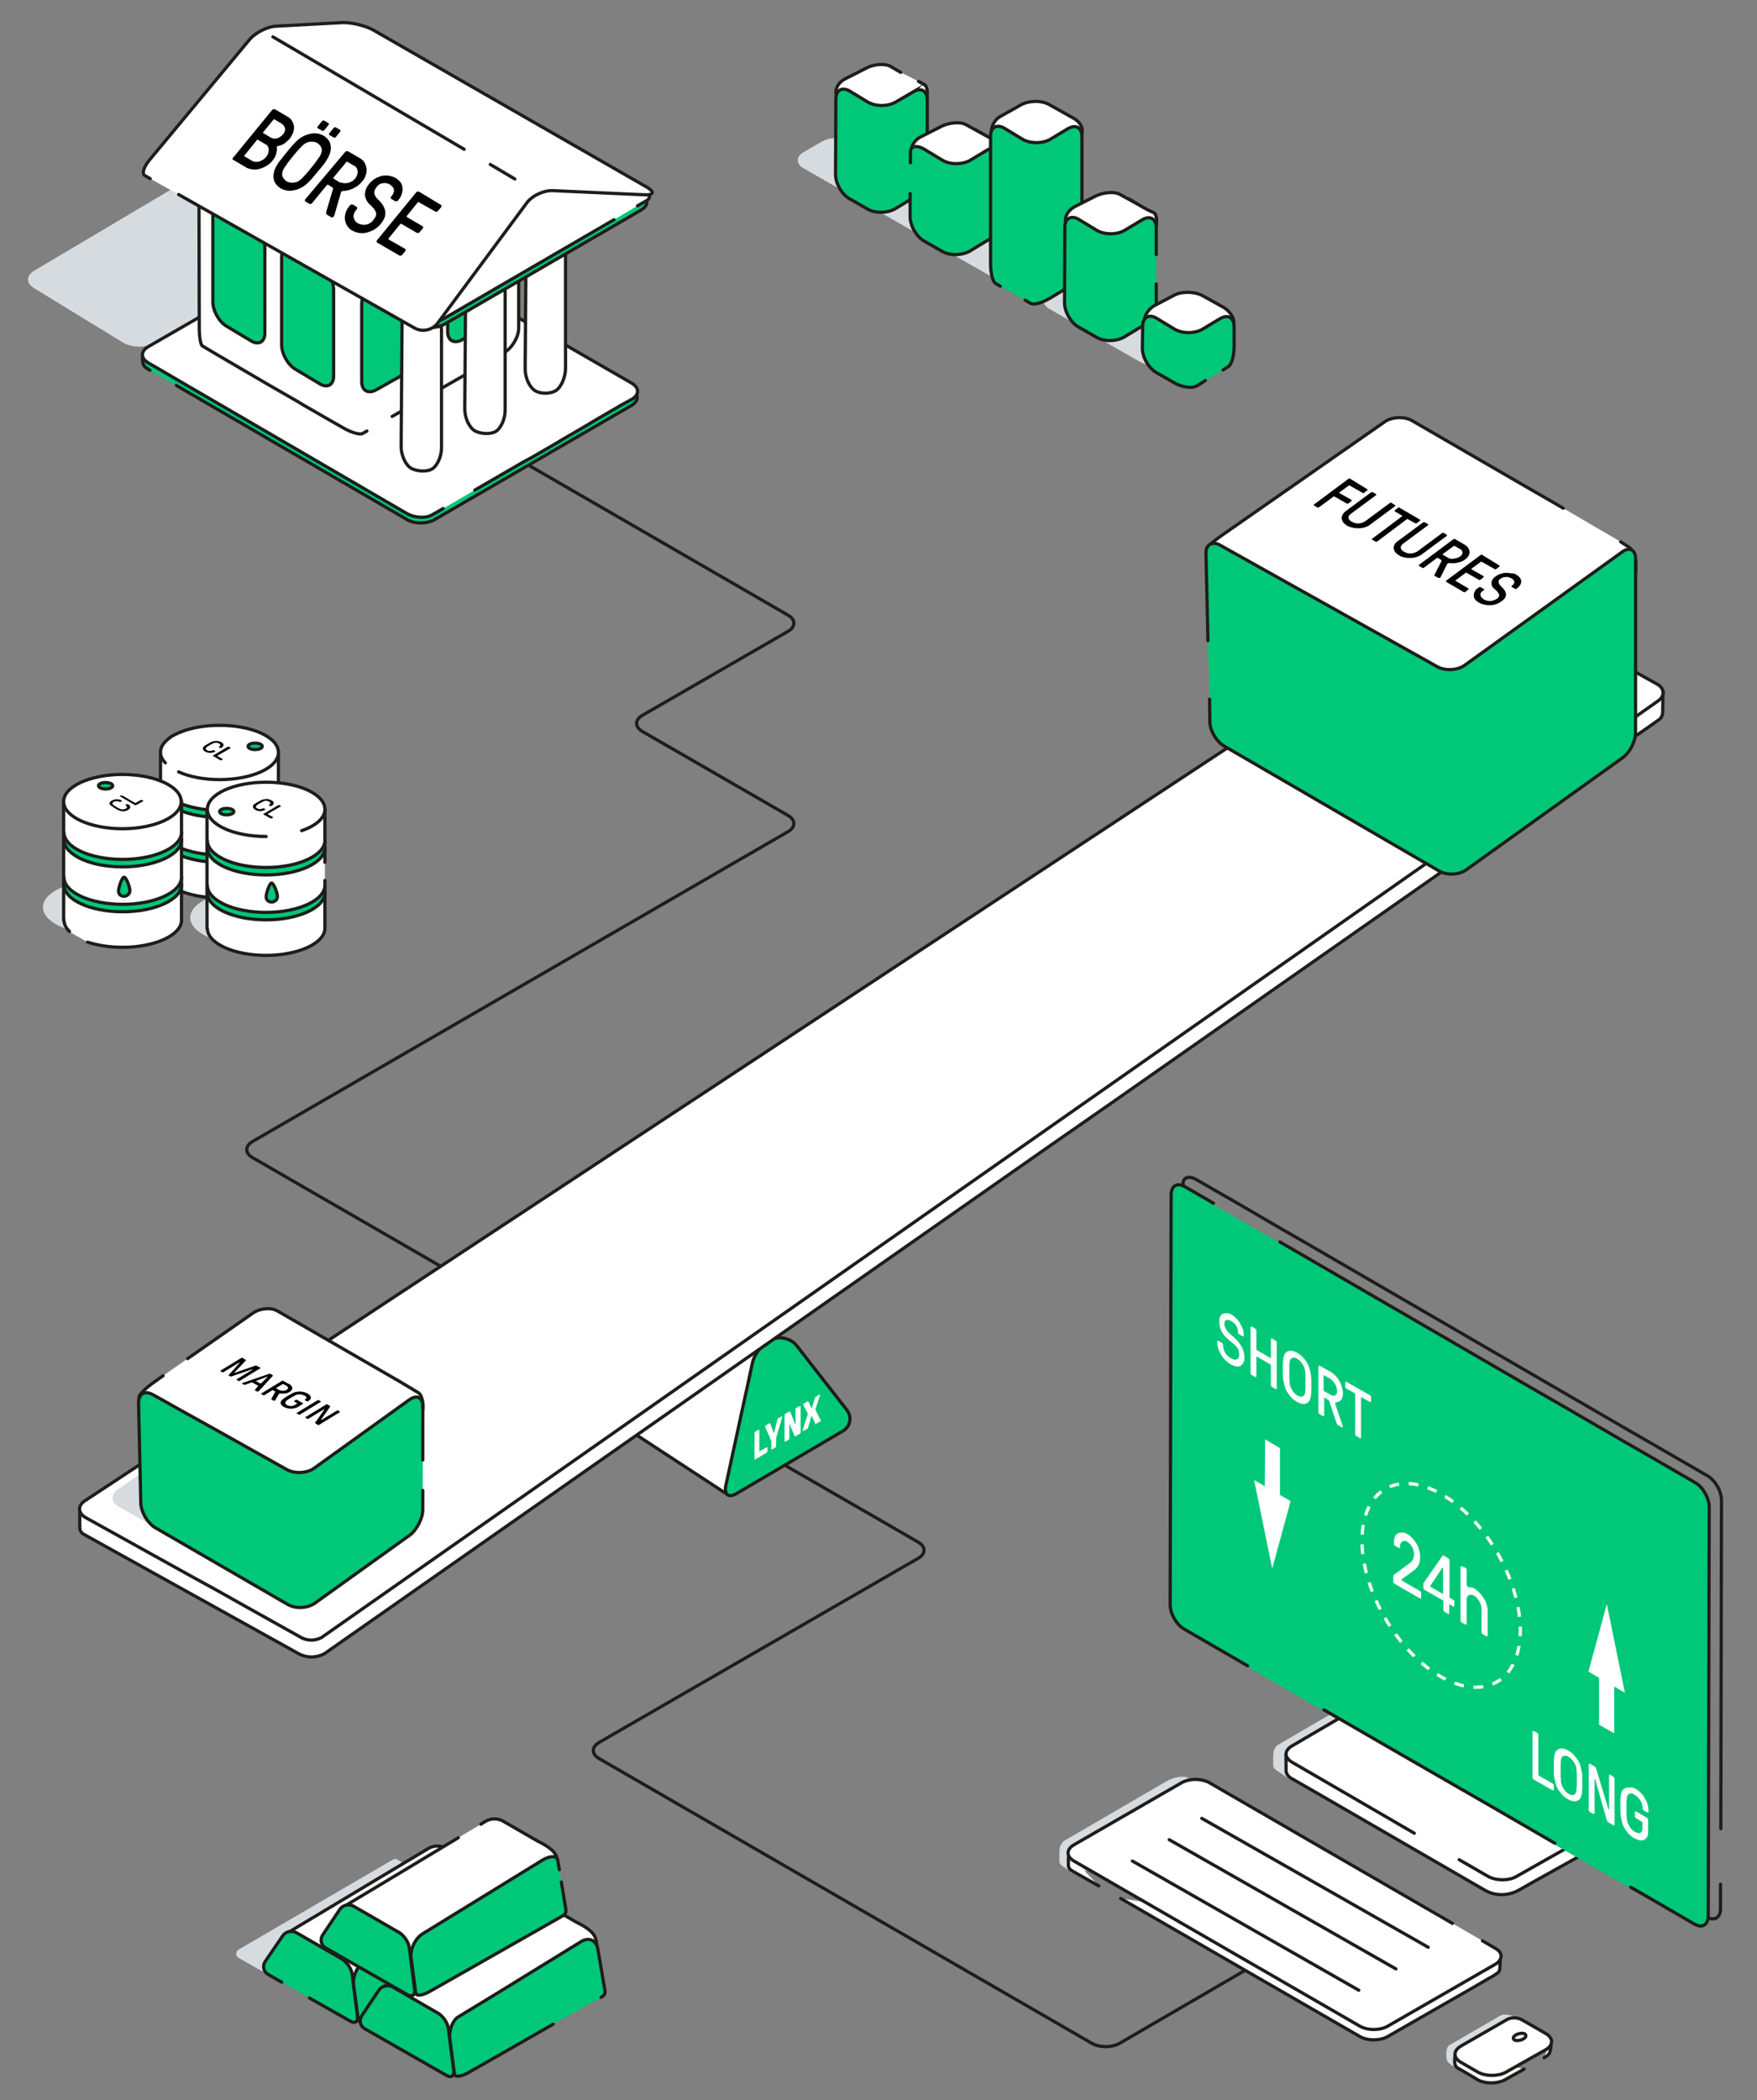 <svg xmlns="http://www.w3.org/2000/svg" xmlns:xlink="http://www.w3.org/1999/xlink" width="544" height="650"><rect width="100%" height="100%" fill="#808080" stroke="none"/><style><![CDATA[.Q{stroke:#1d1d1b}.R{stroke-miterlimit:10}.S{fill:none}.T{stroke-linecap:round}.U{fill:#fff}.V{fill:#00c878}.W{fill:#d6dbe0}]]></style><ellipse cx="77.1" cy="284" rx="18.2" ry="8.4" class="W"/><g class="Q R T U"><path d="M86.2 269.5v-36.7H49.7v36.7m36.5 0c0 4.6-8.2 8.4-18.2 8.4s-18.2-3.7-18.2-8.4"/><path d="M51.2 236.1c-1-1-1.5-2.1-1.5-3.3 0-1.5.9-2.9 2.4-4.1.9-.8 2.1-1.4 3.5-2 1-.4 2.1-.8 3.3-1.1 2.7-.7 5.8-1.1 9.1-1.1 10.1 0 18.2 3.7 18.2 8.4s-8.2 8.4-18.2 8.4c-4.9 0-9.4-.9-12.7-2.4"/></g><g class="V Q"><ellipse cx="79" cy="231" rx="2.2" ry="1"/><path d="M86.2,244.6c0,4.6-8.2,8.4-18.2,8.4s-18.2-3.7-18.2-8.4" class="R T"/></g><path d="M86.2,242.4c0,4.6-8.2,8.4-18.2,8.4s-18.2-3.7-18.2-8.4" class="Q R T U"/><path d="M86.2,258.5c0,4.6-8.2,8.4-18.2,8.4s-18.2-3.7-18.2-8.4" class="Q R T V"/><path d="M86.2,256.2c0,4.6-8.2,8.4-18.2,8.4s-18.2-3.7-18.2-8.4" class="Q R T U"/><ellipse cx="31.5" cy="280.8" rx="18.2" ry="8.4" class="W"/><g class="U"><path d="M56.2 284.8v-36.7H19.7v36.7m36.5 0c0 4.6-8.2 8.4-18.2 8.4-4.1 0-7.8-.6-10.9-1.6l-5.6-3.2c-1.1-1.1-1.7-2.3-1.7-3.6"/><g class="Q"><path d="M56.2 284.8v-36.7H19.7v36.7m1.8 3.5c-1.1-1.1-1.7-2.3-1.7-3.6m36.4.1c0 4.6-8.2 8.4-18.2 8.4-4.1 0-7.8-.6-10.9-1.6" class="R T"/><ellipse cx="37.9" cy="248.1" rx="18.2" ry="8.4"/></g></g><g class="V Q"><ellipse cx="32.7" cy="243.2" rx="2.2" ry="1"/><path d="M56.2 259.9c0 3.4-4.3 6.2-10.5 7.6-2.3.5-5 .8-7.7.8-3 0-5.8-.3-8.3-.9-.9-.2-1.8-.5-2.7-.8-1.1-.4-2.1-.8-2.9-1.3-2.7-1.5-4.3-3.3-4.3-5.4" class="R T"/></g><path d="M56.2,257.6c0,4.6-8.2,8.4-18.2,8.4s-18.2-3.7-18.2-8.4" class="Q R T U"/><path d="M56.2,273.8c0,4.6-8.2,8.4-18.2,8.4s-18.2-3.7-18.2-8.4" class="Q R T V"/><g class="U"><path d="M56.2,271.5c0,4.6-8.2,8.4-18.2,8.4s-18.2-3.7-18.2-8.4" class="Q R T"/><path d="M100.6 286.9v-36.7H64.1v36.7m36.5 0c0 4.6-8.2 8.4-18.2 8.4s-18.2-3.7-18.2-8.4"/><g class="Q R T"><path d="M100.6 266.9v-16.3H64.1v36.7m36.5 0v-14.8m0 14.8c0 4.6-8.2 8.4-18.2 8.4s-18.2-3.7-18.2-8.4"/><path d="M82.4,258.9c-10.1,0-18.2-3.7-18.2-8.4s8.2-8.4,18.2-8.4s18.2,3.7,18.2,8.4c0,2.7-2.8,5.1-7.2,6.6"/></g></g><g class="V Q"><ellipse cx="70.2" cy="251.2" rx="2.2" ry="1"/><path d="M100.6,262.4c0,4.6-8.2,8.4-18.2,8.4s-18.2-3.7-18.2-8.4" class="R T"/></g><path d="M100.6,260.1c0,4.6-8.2,8.4-18.2,8.4s-18.2-3.7-18.2-8.4" class="Q R T U"/><path d="M100.6,276.3c0,4.6-8.2,8.4-18.2,8.4s-18.2-3.7-18.2-8.4" class="Q R T V"/><path d="M100.6,274c0,4.6-8.2,8.4-18.2,8.4s-18.2-3.7-18.2-8.4" class="Q R T U"/><path d="M86.9 249.4c.1 0 .1.1 0 .2l-4 2.3v.1l1.6.9c.1 0 .1.1 0 .2l-.4.2h-.3l-2.2-1.2c-.1 0-.1-.1 0-.2l4.6-2.7h.3l.4.2zm-2.9-1.7c1 .5 1 1.2 0 1.8h-.3l-.4-.2c-.1 0-.1-.1 0-.2.6-.3.5-.7 0-1-.4-.2-.8-.3-1.3-.2-.4.1-1 .4-1.5.7s-1.1.6-1.2.9c-.2.3 0 .5.3.7.5.3 1.2.3 1.8 0h.3l.4.2c.1 0 .1.1 0 .2-1 .6-2.2.6-3.1 0-.7-.4-.8-.9-.6-1.3s.8-.7 1.5-1.1c.6-.4 1.2-.7 1.9-.8.7-.2 1.5-.1 2.2.3zm-12.7-16.3c.1 0 .1.1 0 .2l-4 2.3v.1l1.6.9c.1 0 .1.1 0 .2l-.4.2h-.3L66 234c-.1 0-.1-.1 0-.2l4.6-2.7h.3l.4.3zm-2.8-1.7c.9.5 1 1.2 0 1.8h-.3l-.4-.2c-.1 0-.1-.1 0-.2.6-.3.5-.7 0-1-.4-.2-.8-.3-1.3-.2-.4.1-1 .4-1.5.7s-1.1.6-1.2.9c-.2.3 0 .5.3.7.5.3 1.2.3 1.8 0h.3l.4.2c.1 0 .1.1 0 .2-1 .6-2.2.5-3.1 0-.7-.4-.8-.9-.6-1.3s.8-.7 1.5-1.1c.6-.4 1.2-.7 1.9-.8.6-.1 1.5-.1 2.2.3zm-31 16.5h.3l4 2.3h.2l1.6-.9h.3l.4.2c.1 0 .1.1 0 .2l-2.2 1.2h-.3l-4.6-2.7c-.1 0-.1-.1 0-.2l.3-.1zm-2.9 1.6c.9-.5 2.2-.6 3.1 0 .1 0 .1.1 0 .2l-.4.2H37a1.91 1.91 0 0 0-1.8 0c-.4.2-.5.5-.3.7.1.2.7.6 1.2.9s1.1.6 1.5.7.9 0 1.3-.2c.5-.3.6-.7 0-1-.1 0-.1-.1 0-.2l.4-.2h.3c1 .6.9 1.3 0 1.8-.7.4-1.5.5-2.2.3-.6-.1-1.3-.5-1.9-.9s-1.2-.7-1.5-1.1c-.2-.3-.1-.8.6-1.2z"/><path d="M40.2 275.7c0 1.2-1.2 1.7-1.8 1.7-.7 0-1.7-.4-1.7-1.6s1.1-4.3 1.7-4.3c.7 0 1.8 3 1.8 4.2zm45.7 1.8c0 1.2-1.2 1.7-1.8 1.7s-1.7-.4-1.7-1.6 1.1-4.3 1.7-4.3 1.8 3 1.8 4.2z" class="Q R V"/><g class="W"><path d="M282.9 55c2.4 1.4 2.4 3.6 0 5l-5.8 3.3c-2.4 1.4-6.3 1.4-8.7 0l-19.6-11.2c-2.4-1.4-2.4-3.6 0-5l5.7-3.3c2.4-1.4 6.3-1.4 8.7 0L282.9 55z"/><path d="M296.6 62.9c2.4 1.4 2.4 3.6 0 5l-5.8 3.3c-2.4 1.4-6.3 1.4-8.7 0L262.5 60c-2.4-1.4-2.4-3.6 0-5l5.7-3.3c2.4-1.4 6.3-1.4 8.7 0l19.7 11.2z"/><use xlink:href="#B"/></g><use xlink:href="#C" class="U"/><use xlink:href="#C" class="Q R S T"/><use xlink:href="#D" class="V"/><use xlink:href="#D" class="Q R S"/><use xlink:href="#E" class="U"/><use xlink:href="#E" class="Q R S"/><use xlink:href="#F" class="V"/><use xlink:href="#F" class="Q R S T"/><g class="W"><path d="M359 98.5c2.4 1.4 2.4 3.6 0 5l-5.8 3.3c-2.4 1.4-6.3 1.4-8.7 0l-19.6-11.2c-2.4-1.4-2.4-3.6 0-5l5.7-3.3c2.4-1.4 6.3-1.4 8.7 0L359 98.5z"/><use xlink:href="#B" x="43.6" y="25"/></g><use xlink:href="#G" class="U"/><use xlink:href="#G" class="Q R S"/><use xlink:href="#H" class="V"/><use xlink:href="#H" class="Q R S T"/><use xlink:href="#I" class="U"/><use xlink:href="#I" class="Q R S"/><use xlink:href="#J" class="V"/><use xlink:href="#J" class="Q R S T"/><use xlink:href="#K" class="U"/><use xlink:href="#K" class="Q R S"/><use xlink:href="#L" class="V"/><use xlink:href="#L" class="Q R S T"/><path d="M80.6 609.8l-3.2-1.8-3.5-2a1.5 1.5 0 0 1 0-2.6l47.7-27.8c.5-.3 1.1-.3 1.5 0l8.8 5.2a1.5 1.5 0 0 1 0 2.6L84.4 611a1.36 1.36 0 0 1-1.5 0l-2.3-1.2" class="W"/><path d="M89.1 598.2l43.4-26a5.51 5.51 0 0 1 5.8 0l10.4 6c6.3 3.1 6.1 5 6.4 7.3l.6 4.6-5.7.2-40 25.1-21-13.6v-3.6z" class="Q R U"/><use xlink:href="#M" class="V"/><use xlink:href="#M" class="Q R S T"/><use xlink:href="#N" class="V"/><g class="Q R"><use xlink:href="#N" class="S"/><path d="M118.8 614.9l43.4-26a5.51 5.51 0 0 1 5.8 0l10.4 6c6.3 3.1 6.1 5 6.4 7.3l.6 4.6-5.7.2-39.9 25.2-21-13.6v-3.7z" class="U"/></g><use xlink:href="#O" class="V"/><use xlink:href="#O" class="Q R S"/><use xlink:href="#P" class="V"/><g class="Q R T"><use xlink:href="#P" class="S"/><path d="M148.9 564.6l1.3-.8a5.51 5.51 0 0 1 5.8 0l10.4 6c6.3 3.1 6.1 5 6.4 7.3l-1 4.1-4.1.7-39.9 25.2-21-13.6v-3.6l16-9.6 19.1-11.5" class="U"/></g><use xlink:href="#O" x="-12.1" y="-25" class="V"/><use xlink:href="#O" x="-12.1" y="-25" class="Q R S"/><use xlink:href="#Q" class="V"/><use xlink:href="#Q" class="Q R S T"/><path d="M10.4 89.1c-2.3-1.4-2.3-3.8 0-5.2l46.7-27.7c2.4-1.4 6.2-1.4 8.5.1l32.9 20.5c2.3 1.5 2.2 3.6-.3 4.8L47 106.5c-2.5 1.2-6.4 1-8.8-.4l-27.8-17z" class="W"/><path d="M195.5 125.5c2.4-1.4 2.4-3.6 0-5l-80.3-46.3c-2.4-1.4-6.3-1.4-8.7 0l-60.7 35c-2.4 1.4-2.4 3.6 0 5l80.1 46.7c2.4 1.4 6.3 1.4 8.6 0l61-35.4z" class="V"/><path d="M46.4 114.6l-1.4-.9c-.7-.5-1.1-2.1-.8-3.6l.2-.1 62.1-35.8c2.4-1.4 6.3-1.4 8.7 0l80.3 46.3c2.4 1.4 2.4 3.6 0 5l-60.9 35.3c-2.4 1.4-6.3 1.4-8.6 0l-71.4-41.5" class="Q R S T"/><use xlink:href="#R" class="U"/><use xlink:href="#R" class="Q R S T"/><use xlink:href="#S" class="U"/><use xlink:href="#S" class="Q R S T"/><use xlink:href="#T" class="V"/><use xlink:href="#T" class="Q R S"/><use xlink:href="#U" class="V"/><use xlink:href="#U" class="Q R S"/><use xlink:href="#V" class="V"/><use xlink:href="#V" class="Q R S"/><use xlink:href="#W" class="V"/><use xlink:href="#W" class="Q R S"/><use xlink:href="#X" class="U"/><use xlink:href="#X" class="Q R S"/><use xlink:href="#Y" class="U"/><use xlink:href="#Y" class="Q R S"/><use xlink:href="#Z" class="U"/><use xlink:href="#Z" class="Q R S"/><path d="M198.7 64.9c2.4-1.4 2.4-3.6 0-5l-80.3-46.3c-2.4-1.4-6.3-1.4-8.7 0L49 48.6c-2.4 1.4-2.4 3.6 0 5l80.1 46.7c2.4 1.4 6.3 1.4 8.6 0l61-35.4z" class="V"/><path d="M60.4 60.2l68.7 40.1c2.4 1.4 6.3 1.4 8.6 0L198.5 65c2.4-1.4 2.4-3.6 0-5l-80.3-46.3c-2.4-1.4-6.3-1.4-8.7 0l-60.7 35c-2.4 1.4-3.4 3.1-2.2 3.8l2.2 1.3" class="Q R S"/><use xlink:href="#a" class="U"/><use xlink:href="#a" class="Q R S T"/><use xlink:href="#b" class="U"/><g class="Q R S T"><use xlink:href="#b"/><path d="M143.7 46.2L84.5 11.4m74.9 44l-7.6-4.5"/></g><path d="M85.5 47.6c-.2.8-.6 1.5-1.2 2.2-.5.7-1.2 1.2-1.9 1.6s-1.4.7-2.2.9c-.7.2-1.5.2-2.2.1s-1.4-.3-2-.7l-3.9-2.3c-.1.1-.1 0-.1-.1s0-.3.1-.4L84.3 34c.1-.1.2-.2.4-.2h.4l3.9 2.3c.6.3 1 .7 1.4 1.3.3.5.5 1.1.6 1.6.1.6 0 1.2-.2 1.9-.2.6-.6 1.3-1 1.9-.4.5-1 1-1.6 1.5s-1.4.7-2.1.9c-.3.1-.5.2-.4.5.1.4 0 1.1-.2 1.9zm-4.2 1.9c.4-.2.7-.5 1-.8.3-.4.6-.8.7-1.2s.2-.8.2-1.2a1.69 1.69 0 0 0-.3-1c-.2-.3-.5-.6-.8-.7l-2.2-1.3-.2-.1c-.1 0-.2.1-.2.2l-3.8 4.7c-.1.1-.1.3 0 .3l2.2 1.3c.3.2.7.3 1.1.4.4 0 .8 0 1.2-.1s.8-.3 1.1-.5M84.7 37l-3.2 3.9c-.1.1-.1.3 0 .3l2.2 1.3c.7.4 1.4.5 2.1.3s1.4-.7 1.9-1.3c.3-.3.4-.7.5-1s.1-.6 0-.9-.2-.6-.4-.8-.4-.4-.7-.6l-2.2-1.3c.1-.1 0 0-.2.1"/><use xlink:href="#c"/><use xlink:href="#c" x="-3.6" y="-2.1"/><path d="M105.5 59.8l-2 6.9c-.1.2-.2.4-.4.5s-.4.1-.6 0l-1.2-.7c-.2-.1-.3-.2-.3-.4v-.5l2.1-7.1v-.3c0-.1-.1-.2-.2-.2l-1.3-.8c-.1-.1-.3 0-.4.1l-4.6 5.6c-.1.1-.2.2-.4.2h-.4l-1.2-.7c-.1-.1-.2-.2-.2-.3s0-.3.1-.4L106.9 47c.1-.1.2-.2.4-.2h.4l3.8 2.2c.6.4 1.1.8 1.4 1.4s.5 1.2.6 1.8c0 .7 0 1.4-.3 2.1-.2.7-.6 1.4-1.2 2-.7.9-1.6 1.5-2.6 2s-2 .7-3 .8c-.3 0-.5.1-.7.1 0 .1-.1.3-.2.6zm1.1-3.1c.4 0 .8 0 1.2-.1s.8-.3 1.2-.5.7-.5 1-.9.5-.7.6-1.1.2-.8.1-1.1a1.69 1.69 0 0 0-.3-1c-.2-.3-.4-.6-.8-.7l-2-1.2c-.1-.1-.3 0-.4.1l-3.9 4.7c-.1.2-.1.3 0 .4l2 1.2c.6 0 .9.2 1.3.2m29.9 6.7c.1.1.2.2.2.3s0 .3-.1.4l-1 1.2c-.1.1-.2.2-.4.2h-.4l-5.1-2.9c-.1-.1-.3-.1-.4.1l-3.3 4.1c-.1.2-.1.3 0 .4l4.8 2.8c.1.1.2.2.2.3s0 .3-.1.4l-1 1.2c-.1.1-.2.2-.4.2h-.4l-4.8-2.8c-.1-.1-.3 0-.4.1l-3.6 4.4c-.1.1-.1.3 0 .3l5.1 2.9c.1.1.2.2.2.3s0 .3-.1.4l-1 1.2c-.1.1-.2.2-.4.2h-.4l-6.9-4c-.1-.1-.2-.2-.2-.3s0-.3.1-.4l12.2-14.9c.1-.1.2-.2.4-.2h.4l6.8 4.1z"/><path d="M122.5 55.1c.6.4 1.1.8 1.5 1.3.3.5.6 1.1.6 1.7.1.6 0 1.2-.2 1.9-.2.6-.5 1.3-1 1.8l-.2.3c-.1.1-.2.2-.4.2h-.4l-1.2-.7c-.1-.1-.2-.2-.2-.3s0-.3.1-.4l.2-.3c.3-.4.5-.7.6-1.1.1-.3.1-.7 0-1s-.2-.6-.5-.8c-.2-.2-.5-.4-.7-.6-.7-.4-1.4-.5-2.2-.4-.7.1-1.4.5-1.9 1.2-.4.5-.6 1-.7 1.4 0 .4 0 .8.2 1.2s.4.7.7 1l.9.9c.9 1 1.5 2.1 1.6 3.3s-.4 2.4-1.5 3.7c-.6.7-1.3 1.3-2 1.7-.8.4-1.5.7-2.3.9s-1.5.2-2.3.1-1.4-.4-2.1-.7a4.63 4.63 0 0 1-1.6-1.5c-.4-.6-.6-1.2-.7-1.9s0-1.4.2-2.1.6-1.4 1.1-2l.3-.4c.1-.1.2-.2.4-.2h.4l1.2.7c.1.1.2.2.2.3s0 .3-.1.4l-.3.4c-.3.4-.5.7-.6 1.1s-.2.8-.1 1.1c.1.4.2.7.4 1a2.36 2.36 0 0 0 .9.8c.4.2.8.4 1.3.4.4.1.9.1 1.3 0s.9-.2 1.2-.5c.4-.2.7-.5 1-.9.4-.5.7-1 .8-1.4s.1-.8-.1-1.2-.4-.8-.7-1.1-.7-.8-1.2-1.2c-.4-.4-.8-.9-1-1.4s-.4-1-.4-1.5.1-1.1.3-1.7.6-1.2 1.1-1.8c.6-.7 1.2-1.2 1.9-1.6s1.4-.6 2.1-.8c.7-.1 1.4-.1 2.1 0 .9.2 1.5.4 2 .7zm-22.6-3.8l-3 3.6c-.5.6-1 1.1-1.4 1.5-.6.6-1.2 1.1-1.9 1.5s-1.5.8-2.2.9c-.8.2-1.5.3-2.3.2s-1.5-.3-2.2-.7c-.6-.4-1.1-.8-1.5-1.4-.4-.5-.6-1.1-.7-1.8-.1-.6 0-1.3.2-2.1.2-.7.6-1.5 1.1-2.3.3-.5.7-1 1.2-1.6l1.5-1.9 1.5-1.8c.5-.6 1-1.1 1.4-1.5.6-.6 1.2-1.1 1.9-1.5s1.4-.7 2.2-.9 1.5-.3 2.3-.2 1.5.3 2.2.7c.6.4 1.1.8 1.5 1.4.4.5.6 1.1.7 1.8s0 1.3-.2 2.1c-.2.7-.6 1.5-1.1 2.3-.3.5-.7 1.1-1.2 1.7zm-5 2.4l1.5-1.8 1.4-1.8 1.2-1.7c.2-.4.4-.7.5-1.1s.2-.8.1-1.1c0-.4-.2-.7-.4-1s-.5-.6-.9-.9c-.7-.4-1.5-.5-2.4-.4s-1.7.6-2.5 1.4L92 46.8l-1.5 1.8-1.4 1.8L88 52c-.2.4-.4.7-.5 1.1s-.2.8-.1 1.1c0 .4.2.7.4 1s.5.6.9.9c.7.4 1.5.5 2.4.4s1.7-.6 2.5-1.4l1.3-1.4"/><path d="M532.7 583.2v7.6c0 2.8-2 3.9-4.3 2.5l-19.7-11.4m-142.4-212v-3.6c0-2 2-2.5 4.3-1.1l4.5 2.6 8.7 5 12 7 8.7 5L504.8 443l8.7 5 15.2 8.8c2.4 1.4 4.3 4.8 4.3 7.5l-.2 101.7" class="Q R S T"/><path d="M395.6 540.1l31.8-18.5c2.4-1.4 5.5-1.8 6.9-.9l4.8 2.8c1.3.7.4 2.4-1.9 4l-31.9 21.6c-2.3 1.5-5.2 2.1-6.4 1.3l-3.6-2.4c-.6-.5-1.1-.8-1.1-1.6v-2.9c0-.3.1-1.3.2-1.6.2-.8.9-1.6 1.2-1.8zm-66.2 29.7l31.8-18.5c2.4-1.4 5.5-1.8 6.9-.9l4.8 2.8c1.3.7.4 2.4-1.9 3.9l-33.1 21c-2.3 1.5-5 2.2-5.8 1.6s-2.2-1.5-3-2h0c-.6-.5-1.1-.8-1.1-1.6v-2.9c0-.3.1-1.3.2-1.6.3-.8.9-1.6 1.2-1.8z" class="W"/><path d="M410.4 529.4l28 16.1 43.3 25" class="Q R S"/><use xlink:href="#d" class="U"/><use xlink:href="#d" class="Q R S T"/><use xlink:href="#e" class="U"/><use xlink:href="#e" class="Q R S T"/><path d="M362.4 497.1c0 2.8 1.9 6.1 4.3 7.5l157.9 91.3c2.4 1.4 4.3.3 4.3-2.5l.3-126.6c0-2.8-1.9-6.1-4.3-7.5L367 367.8c-2.4-1.4-4.3-.3-4.3 2.5l-.3 126.8z" class="V"/><path d="M375.7 372.4l-8.8-5.1c-2.4-1.4-4.3-.3-4.3 2.5l-.3 126.9c0 2.7 1.9 6.1 4.3 7.5l19.7 11.4m118.6 68.5l19.7 11.4c2.4 1.4 4.3.3 4.3-2.5l.3-126.6c0-2.7-1.9-6.1-4.3-7.5l-15.2-8.8-8.7-5-16-9.3-8.7-5-80-46.4m85.1 186.1l-20-11.6-8.7-5-23.1-13.3-19.7-11.4" class="Q R S T"/><use xlink:href="#f" class="U"/><use xlink:href="#f" class="Q R S T"/><use xlink:href="#g" class="U"/><use xlink:href="#g" class="Q R S T"/><use xlink:href="#h" class="U"/><g class="Q R T"><use xlink:href="#h" class="S"/><path d="M432.2 609.4l-70.2-40m58.7 46.6l-70.1-40m91.6 26.7l-70.1-39.9" class="U"/></g><path d="M449.6 639.3c-1.5-1-1.8-1.5-1.8-3.5 0-1 .2-2.2.8-2.7l16.2-9.4c1-.5 4.1.2 5 .8l3 2.1c2.3 1.5 2.2 3.9-.2 5.2l-6.1 3.4c-2.4 1.3-6.5 3.2-9 4.1-2.4.9-6 .9-7.9 0h0z" class="W"/><use xlink:href="#i" class="U"/><use xlink:href="#i" class="Q R S T"/><use xlink:href="#j" class="U"/><use xlink:href="#j" class="Q R S T"/><use xlink:href="#k" class="U"/><use xlink:href="#k" class="Q R S"/><use xlink:href="#l" class="U"/><use xlink:href="#l" class="Q R S"/><g class="U"><path d="M381.3 406.9c.5.3 1.1.7 1.5 1.2.5.5.9 1 1.2 1.6s.6 1.1.8 1.7.3 1.2.3 1.7v.3c0 .1 0 .2-.1.2h-.3l-1-.6-.3-.3c-.1-.1-.1-.2-.1-.4v-.3c0-.4-.1-.7-.2-1s-.3-.6-.5-.9-.4-.5-.7-.7a3.04 3.04 0 0 0-.7-.5c-.6-.4-1.1-.5-1.5-.3-.4.1-.6.5-.6 1.1 0 .5.1.9.3 1.3s.4.7.7 1.1l.9.9c.3.3.6.5.9.8a10.01 10.01 0 0 1 2.5 3c.6 1.1.9 2.2.9 3.5 0 .7-.1 1.2-.4 1.6s-.6.7-.9.9c-.4.2-.8.2-1.3.1s-1-.3-1.6-.6-1.1-.8-1.7-1.3c-.5-.5-1-1.1-1.3-1.7-.4-.6-.7-1.3-.9-1.9-.2-.7-.3-1.3-.3-1.9v-.3c0-.1 0-.2.1-.2h.3l1 .6.3.3c.1.1.1.2.1.4v.3c0 .3.1.7.2 1.1s.3.7.5 1.1c.2.3.5.7.8.9.3.3.6.5 1 .7s.7.3 1 .4c.3 0 .5 0 .8-.1.2-.1.4-.3.5-.5s.2-.5.2-.9c0-.5-.1-.9-.2-1.3s-.4-.8-.6-1.1a4.74 4.74 0 0 0-1-1c-.4-.3-.8-.7-1.3-1.1s-.9-.8-1.3-1.2-.7-.9-1-1.4-.5-1-.6-1.6c-.2-.6-.2-1.1-.2-1.7s.1-1.1.3-1.5.5-.6.9-.8c.4-.1.8-.2 1.2-.1.5-.1.9.1 1.4.4zm13.6 8c.1.1.2.1.3.3.1.1.1.2.1.4v14.1c0 .1 0 .2-.1.2h-.3l-1-.6c-.1-.1-.2-.1-.3-.3-.1-.1-.1-.2-.1-.4v-6c0-.1-.1-.2-.2-.3l-4.1-2.4c-.1-.1-.2 0-.2.1v6c0 .1 0 .2-.1.2h-.3l-1-.6c-.1-.1-.2-.1-.3-.3-.1-.1-.1-.2-.1-.4v-14.1c0-.1 0-.2.1-.2h.3l1 .6c.1.1.2.1.3.3.1.1.1.2.1.4v5.7c0 .1.1.2.2.3l4.1 2.4c.1.1.2 0 .2-.1v-5.7c0-.1 0-.2.1-.2h.3l1 .6zm11.1 12.2v3.4c0 .6-.1 1-.1 1.4-.1.6-.2 1-.4 1.5a1.96 1.96 0 0 1-.9.9c-.4.2-.8.3-1.3.2-.5 0-1-.2-1.7-.6-.6-.3-1.1-.7-1.6-1.2s-.9-1-1.3-1.6-.7-1.2-.9-1.9l-.5-2.1c0-.5-.1-1-.1-1.6v-3.4c0-.5.1-1 .1-1.4.1-.6.2-1 .4-1.5a1.96 1.96 0 0 1 .9-.9c.4-.2.8-.3 1.3-.2.5 0 1 .2 1.7.6.6.3 1.1.7 1.6 1.2s.9 1 1.3 1.6.7 1.2.9 1.9l.5 2.1c0 .5.1 1 .1 1.6zm-1.8 2.4v-3.4c0-.6-.1-1.1-.1-1.6 0-.3-.1-.7-.2-1-.1-.4-.3-.7-.5-1.1l-.7-1c-.3-.3-.6-.5-1-.8-.6-.4-1.1-.5-1.6-.3s-.7.6-.8 1.3c-.1.4-.1.9-.1 1.4v3.4c0 .6.1 1.1.1 1.6 0 .3.1.7.2 1s.3.7.5 1.1c.2.3.4.7.7 1s.6.6 1 .8c.6.4 1.2.5 1.6.3s.7-.6.8-1.3c0-.3.1-.8.1-1.4m9.3 5.3l2.2 6.5c.1.2.1.3 0 .4s-.2.1-.4 0l-1-.6c-.1-.1-.3-.2-.3-.3-.1-.1-.1-.3-.2-.4l-2.3-6.9c-.1-.1-.1-.2-.2-.2l-1.1-.7c-.1-.1-.2 0-.2.1v5.4c0 .1 0 .2-.1.2h-.3l-1-.6c-.1-.1-.2-.1-.3-.3-.1-.1-.1-.2-.1-.4v-14.1c0-.1 0-.2.1-.2h.3l3.4 1.9c.5.3 1 .7 1.5 1.2a6.57 6.57 0 0 1 1.2 1.7c.4.6.6 1.3.8 1.9.2.7.3 1.3.3 1.9 0 .8-.2 1.5-.5 1.9-.4.5-.8.7-1.4.8-.2 0-.3.1-.4.1-.1.3-.1.5 0 .7zm-.9-2.8c.2 0 .5 0 .7-.1s.4-.3.5-.5.2-.5.2-.9c0-.3-.1-.7-.2-1.1s-.3-.7-.5-1.1c-.2-.3-.4-.7-.7-.9-.3-.3-.5-.5-.8-.7l-1.8-1c-.1-.1-.2 0-.2.1v4.5c0 .1.1.2.2.3l1.8 1c.3.2.6.3.8.4m11.5-.2c.1.1.2.1.3.3.1.1.1.2.1.4v1.2c0 .1 0 .2-.1.2h-.3l-2.5-1.4c-.1-.1-.2 0-.2.1v12.3c0 .1 0 .2-.1.2h-.3l-1-.6c-.1-.1-.2-.1-.3-.3-.1-.1-.1-.2-.1-.4v-12.3c0-.1-.1-.2-.2-.3l-2.5-1.4-.3-.3c-.1-.1-.1-.3-.1-.4v-1.2c0-.1 0-.2.1-.2h.3l7.2 4.1zm51.8 104.5l.3.3c.1.1.1.3.1.4v12.3c0 .1.1.2.2.3l4.2 2.4.3.3c.1.1.1.2.1.4v1.2c0 .1 0 .2-.1.2h-.3l-5.8-3.3-.3-.3c-.1-.1-.1-.2-.1-.4V536c0-.1 0-.2.1-.2h.3l1 .5zm14 13.8v3.4c0 .5-.1 1-.1 1.4-.1.6-.2 1-.4 1.5a1.96 1.96 0 0 1-.9.9c-.4.2-.8.3-1.3.2s-1-.2-1.7-.6c-.6-.3-1.1-.7-1.6-1.2s-.9-1-1.3-1.6-.7-1.2-.9-1.9l-.5-2.1c0-.5-.1-1-.1-1.6v-3.4c0-.5.1-1 .1-1.4.1-.5.2-1 .4-1.4a1.96 1.96 0 0 1 .9-.9c.4-.2.8-.3 1.3-.2.5 0 1 .2 1.7.6.6.3 1.1.7 1.6 1.2s.9 1 1.3 1.6.7 1.2.9 1.9l.5 2.1c.1.4.1 1 .1 1.5zm-1.7 2.5v-3.4c0-.6-.1-1.1-.1-1.6 0-.3-.1-.7-.2-1-.1-.4-.3-.7-.5-1l-.7-1c-.3-.3-.6-.6-1-.8-.6-.4-1.1-.5-1.6-.3-.5.1-.7.6-.8 1.3 0 .4-.1.9-.1 1.4v3.4c0 .5.1 1.1.1 1.6 0 .3.1.7.2 1.1s.3.7.5 1.1c.2.3.4.7.7 1s.6.6 1 .8c.6.4 1.2.5 1.6.3s.7-.6.8-1.3c0-.6 0-1.1.1-1.6m11.3-2.7l.3.3c.1.1.1.3.1.4v14.1c0 .1 0 .2-.1.2h-.3l-1.6-.9c-.1-.1-.2-.1-.2-.2-.1-.1-.1-.2-.2-.4l-3.6-12.7-.1-.1-.1.1v10.5c0 .1 0 .2-.1.2h-.3l-1-.5-.3-.3c-.1-.1-.1-.2-.1-.4v-14.1c0-.1 0-.2.1-.2h.3l1.5.9c.1.1.2.1.2.2.1.1.1.2.2.4L498 560l.1.1.1-.1v-10.5c0-.1 0-.2.1-.2h.3l.9.6z"/><path d="M506.3 553.6c.6.3 1.1.7 1.6 1.2s1 1 1.3 1.7c.4.6.7 1.2.9 1.9s.3 1.4.3 2.1v.3c0 .1 0 .2-.1.2h-.3l-1-.6-.3-.3c-.1-.1-.1-.3-.1-.4v-.3c0-.3-.1-.6-.2-1s-.3-.7-.5-1.1c-.2-.3-.5-.7-.8-1s-.6-.6-1-.8c-.6-.4-1.1-.5-1.6-.3-.5.1-.7.6-.8 1.3 0 .4-.1.9-.1 1.4v3.4c0 .6.1 1.1.1 1.6 0 .3.1.7.2 1.1s.3.7.5 1.1c.2.3.4.7.7 1s.6.6 1 .8c.3.2.6.3.9.4a1.1 1.1 0 0 0 .8 0c.2-.1.4-.2.5-.4s.2-.5.2-1v-1.8c0-.1-.1-.2-.2-.3l-1.7-1-.3-.3c-.1-.1-.1-.2-.1-.4v-1.2c0-.1 0-.2.1-.2h.3l3.3 1.9.3.3c.1.1.1.2.1.4v3.6c0 .6-.1 1.2-.3 1.6a1.96 1.96 0 0 1-.9.9c-.4.2-.8.3-1.3.2s-1.1-.3-1.7-.6-1.1-.7-1.6-1.2-.9-1-1.3-1.6-.7-1.2-.9-1.9l-.5-2.1c0-.5-.1-1-.1-1.6v-3.4c0-.5.1-1 .1-1.4.1-.6.2-1 .4-1.4a1.96 1.96 0 0 1 .9-.9c.4-.2.8-.3 1.3-.2.7-.2 1.3 0 1.9.3zm-110-105.4v14.5l3.3 1.9-5.7 20.9-5.6-27.4 3.3 1.9.1-14.5zm101.2 48.3l5.6 27.4-3.3-1.9v14.5l-4.7-2.7v-14.5l-3.3-1.9zm-61.8-21.7c.6.3 1.1.8 1.6 1.3s.9 1.1 1.3 1.7.6 1.3.8 2a7.47 7.47 0 0 1 .3 2c0 1-.1 1.7-.4 2.4-.3.6-.7 1.1-1.2 1.6l-4.1 3c-.1 0-.1.1 0 .2 0 .1.1.2.2.3l5.4 3.1.3.3c.1.1.1.3.1.5v1.2c0 .1 0 .2-.1.3s-.2 0-.3 0l-7.8-4.5-.3-.3c-.1-.1-.1-.3-.1-.4v-1.6c0-.2 0-.3.1-.4 0-.1.1-.1.1-.1l4.9-3.6c.9-.7 1.3-1.6 1.3-2.9 0-.7-.2-1.4-.6-2.1a4.63 4.63 0 0 0-1.5-1.6c-.3-.2-.5-.2-.8-.3-.2 0-.5.1-.7.2s-.3.3-.5.5c-.1.2-.2.5-.2.8v.4c0 .1 0 .2-.1.3h-.3l-1.1-.6-.3-.3c-.1-.1-.1-.3-.1-.5v-.4c0-.7.1-1.2.3-1.7s.5-.8.9-1 .8-.3 1.3-.2c.4-.2 1 0 1.6.4zm14.5 20.6c.1.2.1.3.1.4v1.1c0 .1 0 .2-.1.3s-.2 0-.3 0l-1-.6c-.1-.1-.2 0-.2.1v2.5c0 .1 0 .2-.1.3s-.2 0-.3 0l-1-.6-.3-.3c-.1-.1-.1-.3-.1-.4v-2.5c0-.2-.1-.3-.2-.4l-5.6-3.2-.3-.3c-.1-.1-.1-.3-.1-.4v-1.1c0-.2 0-.3.1-.4s.2-.2.2-.3l5.6-8 .2-.2c.1 0 .1 0 .3.1l1.3.8.3.3c.1.1.1.3.1.4v11.2c0 .2.1.3.2.4l1 .6.2.2zm-3.4-2.3v-7.7c0-.1 0-.1-.1-.2h-.1l-3.8 5.7c-.1.1 0 .2.1.2l3.6 2.1c.2.1.3.1.3-.1m6.9-7.9l.3.3c.1.2.1.3.1.4v4.5c0 .1 0 .3.1.4a.78.78 0 0 0 .4.4c.1.1.2.1.3.1h.4a.9.9 0 0 1 .5.1c.2 0 .4.1.7.3.6.3 1.1.8 1.6 1.3s.9 1.1 1.3 1.7.7 1.3.9 2a7.47 7.47 0 0 1 .3 2v7.4c0 .1 0 .2-.1.3s-.2 0-.3 0l-1.1-.6-.3-.3c-.1-.1-.1-.3-.1-.4v-7.4c0-.3-.1-.6-.2-1s-.3-.7-.5-1.1l-.7-1c-.3-.3-.6-.6-.9-.7-.3-.2-.6-.3-.9-.3s-.5 0-.7.1-.4.3-.5.5-.2.5-.2.8v7.5c0 .1 0 .2-.1.3s-.2 0-.3 0l-1.1-.6-.3-.3c-.1-.1-.1-.3-.1-.4v-16.4c0-.1 0-.2.1-.3h.3l1.1.4z"/></g><ellipse transform="matrix(.866 -.5 .5 .866 -185.553 288.849)" cx="446.2" cy="490.7" rx="20.1" ry="34.5" stroke="#fff" stroke-dasharray="3.009,3.009" class="S"/><path d="M190.9 440.1l34.4 22.5 14.7-14.9.4-33.6-26.3-1.7-23.2 27.7z" class="Q R U"/><use xlink:href="#m" class="V"/><use xlink:href="#m" class="Q R S"/><use xlink:href="#n" class="U"/><use xlink:href="#n" class="Q R S"/><use xlink:href="#o" class="U"/><use xlink:href="#o" class="Q R S"/><path d="M36.5 461c-2.3 1.6-2.2 4 .2 5.3L63 481.2c2.4 1.4 6.2 1.2 8.4-.4l23.4-16.7c2.2-1.6 2.1-4.1-.2-5.5l-25-15.1c-2.4-1.4-6.1-1.3-8.4.3L36.5 461z" class="W"/><use xlink:href="#p" class="U"/><use xlink:href="#p" class="Q R S T"/><use xlink:href="#q" class="V"/><use xlink:href="#q" class="Q R S T"/><use xlink:href="#r" class="U"/><use xlink:href="#r" class="Q R S T"/><use xlink:href="#s" class="V"/><use xlink:href="#s" class="Q R S T"/><path d="M85.2 433.4l-.1.1c-.1.1-.2.1-.4 0l-.6-.3c-.1-.1-.1-.2-.1-.2l1.2-2.2c0-.1 0-.1-.1-.2l-.6-.3h-.2l-2.4 1.5c-.1.1-.3.1-.4 0l-.6-.3c-.1-.1-.1-.2 0-.2l6.4-3.9c.1-.1.3-.1.4 0l1.8 1h.1c1.1.7 1.3 1.7.1 2.4-.8.5-1.8.6-2.8.5h-.4l-.1.1-1.2 2zm1.2-3.2c.6.3 1.6.4 2.3 0s.6-.9 0-1.3l-1-.5h-.2l-2 1.2v.1l.9.5m-5.8-6.9c.1.1.1.2 0 .2l-6.4 3.9c-.1.1-.3.1-.4 0l-.5-.3c-.1-.1-.1-.2 0-.2l4.9-3v-.1h-.1l-6.4 2.2c-.1.1-.3 0-.4 0l-.4-.2c-.1-.1-.1-.1-.1-.2l3.4-3.8v-.1h-.1l-4.9 3c-.1.1-.3.1-.4 0l-.5-.3c-.1-.1-.1-.2 0-.2l6.4-3.9c.1-.1.3-.1.4 0l1 .6c.1.1.1.1 0 .2l-3.5 3.7v.1h.1l6.3-2.2c.1-.1.3 0 .4 0l1.2.6z"/><path d="M79.9 430.7h-.3l-.6-.3c-.1-.1-.1-.1-.1-.2l1-1.2c.1-.1 0-.1-.1-.2l-1.7-.9c-.1-.1-.2-.1-.3 0l-1.9.7h-.3l-.6-.3c-.1-.1-.1-.1 0-.2.1 0 .1-.1.2-.1l8.2-2.8h.3l.7.4c.1.1.1.1.1.2l-4.5 4.9h-.1zm.7-2.5h.2l2-2v-.1h-.1l-3.4 1.3c-.1 0-.1.1 0 .1l1.3.7m24.6 8.7c.1.1.1.2 0 .2l-6.4 3.9c-.1.1-.3.1-.4 0l-.8-.5c-.1-.1-.1-.1 0-.2l2.8-4c.1-.1.1-.1 0-.1h-.1l-4.8 2.9c-.1.1-.3.1-.4 0l-.5-.3c-.1-.1-.1-.2 0-.2l6.4-3.9c.1-.1.3-.1.4 0l.8.5c.1.1.1.1 0 .2l-2.8 4v.1h.1l4.8-2.9c.1-.1.3-.1.4 0l.5.3z"/><path d="M99.3 433.7c.1.1.1.2 0 .2l-6.4 3.9c-.1.1-.3.1-.4 0l-.6-.3c-.1-.1-.1-.2 0-.2l6.4-3.9c.1-.1.3-.1.4 0l.6.3zm-4.1-2.4c1.3.7 1.4 1.7.2 2.4-.1.1-.3.1-.4 0l-.6-.3c-.1-.1-.1-.2 0-.2.7-.4.6-.9-.2-1.3h-.1c-.5-.3-1.2-.4-1.9-.3-.6.1-1.4.6-2.1 1s-1.5.9-1.7 1.3 0 .7.5 1c.8.4 1.7.4 2.5-.1l.6-.4v-.1l-.9-.5c-.1-.1-.1-.2 0-.2l.5-.3c.1-.1.3-.1.4 0l1.8 1c.1.1.1.2 0 .2l-1.4.9c-1.4.8-3.1.8-4.4.1h-.1c-1-.6-1.2-1.3-.9-1.8s1.1-1.1 2-1.6 1.7-1.1 2.7-1.3c1.2-.2 2.4-.1 3.5.5z"/><path d="M136.4 391.9l-58.2-33.6c-2.4-1.4-2.4-3.6 0-5L244 257.4c2.4-1.4 2.4-3.6 0-5l-45.1-26c-2.4-1.4-2.4-3.6 0-5l45.1-26c2.4-1.4 2.4-3.6 0-5L163.7 144m221.7 465.9l-38.7 22.5c-2.4 1.4-6.3 1.4-8.7 0l-152.5-88.1c-2.4-1.4-2.4-3.6 0-5l98.8-57c2.4-1.4 2.4-3.6 0-5L243 453.5" class="Q R S T"/><path d="M423.3 151.4c.1.1.1.1.1.2s0 .2-.1.2l-.9.7c-.1.1-.2.1-.3.1s-.2 0-.3-.1l-3.9-2.2c-.1-.1-.2-.1-.3 0l-2.9 2.1c-.1.1-.1.1 0 .2l3.7 2.1c.1 0 .1.1.1.2s0 .2-.1.2l-.9.7c-.1.1-.2.1-.3.1s-.2 0-.3-.1l-3.7-2.1c-.1-.1-.2-.1-.3 0l-4.5 3.3c-.1.1-.2.1-.3.1s-.2 0-.3-.1l-.9-.5c-.1 0-.1-.1-.1-.2s0-.2.1-.2l10.6-7.9c.1-.1.2-.1.3-.1s.2 0 .3.1l5.2 3.2zm8.6 4.9c.1.1.1.1.1.2s0 .2-.1.2l-7.7 5.7c-.5.4-1 .6-1.6.8s-1.2.3-1.9.3c-.6 0-1.3 0-1.9-.2-.6-.1-1.2-.3-1.7-.6s-.9-.6-1.2-1-.4-.8-.5-1.2c0-.4.1-.8.3-1.2s.6-.8 1.1-1.2l7.7-5.7c.1-.1.2-.1.3-.1s.2 0 .3.1l.9.5c.1 0 .1.1.1.2s0 .2-.1.2l-7.7 5.7c-.3.2-.5.5-.7.7-.1.2-.1.5-.1.7.1.2.2.4.4.6s.4.4.7.5c.3.2.6.3 1 .4.3.1.7.1 1.1.1s.7-.1 1-.2.6-.3.9-.4l7.7-5.7c.1-.1.2-.1.3-.1s.2 0 .3.1l1 .6z"/><g enable-background="new"><path d="M469.5 177.9c.5.3.8.6 1.1.9.2.4.4.7.4 1.1s-.1.7-.3 1.1-.5.7-.9 1l-.2.2c-.1.1-.2.1-.3.1s-.2 0-.3-.1l-.9-.5c-.1-.1-.1-.1-.1-.2s0-.2.1-.2l.2-.2c.3-.2.4-.4.5-.6s.1-.4 0-.6c0-.2-.2-.4-.3-.5-.2-.2-.3-.3-.6-.4-.5-.3-1.1-.5-1.7-.4-.6 0-1.1.2-1.6.5-.4.3-.6.5-.6.8 0 .2 0 .5.1.7a3.04 3.04 0 0 0 .5.7l.6.6c.7.7 1 1.4 1.1 2.1 0 .7-.4 1.4-1.4 2.1-.5.4-1.1.7-1.7.9s-1.2.3-1.9.3c-.6 0-1.2 0-1.8-.2-.6-.1-1.1-.3-1.6-.6s-.9-.6-1.2-1a1.92 1.92 0 0 1-.4-1.2c0-.4.1-.8.3-1.2a2.59 2.59 0 0 1 1-1.1l.3-.2c.1-.1.2-.1.3-.1s.2 0 .3.1l.9.5c.1 0 .1.1.1.2s0 .2-.1.2l-.3.2c-.3.2-.5.4-.6.6s-.2.5-.1.7a1.08 1.08 0 0 0 .3.7c.2.2.4.4.7.6s.6.3 1 .4c.3.1.7.1 1.1.1.3 0 .7-.1 1-.2s.6-.3.9-.4c.4-.3.6-.5.7-.8.1-.2.1-.5 0-.7s-.3-.5-.5-.8c-.3-.3-.5-.5-.9-.8-.3-.3-.6-.6-.7-.9-.2-.3-.2-.6-.2-1a1.93 1.93 0 0 1 .3-1c.2-.3.5-.7 1-1 .5-.4 1-.6 1.6-.8s1.1-.3 1.7-.3 1.1.1 1.7.2c.5-.1 1 .1 1.4.4z"/><path d="M464.2 175c.1.1.1.1.1.2s0 .2-.1.2l-.9.7c-.1.1-.2.1-.3.1s-.2 0-.3-.1l-3.9-2.2c-.1-.1-.2-.1-.3 0l-2.9 2.1c-.1.1-.1.1 0 .2l3.7 2.1c.1.1.1.1.1.2s0 .2-.1.2l-.9.7c-.1.1-.2.1-.3.1s-.2 0-.3-.1l-3.7-2.1c-.1-.1-.2-.1-.3 0l-3.1 2.3c-.1.1-.1.2 0 .2l3.9 2.3c.1.1.1.1.1.2s0 .2-.1.2l-.9.7c-.1.1-.2.1-.3.1s-.2 0-.3-.1l-5.3-3.1c-.1-.1-.1-.1-.1-.2s0-.2.1-.2l10.6-7.9c.1-.1.2-.1.3-.1s.2 0 .3.1l5.2 3.2zm-16.2-.3l-2 4c-.1.1-.2.2-.3.2s-.3 0-.5-.1l-.9-.5-.2-.2c0-.1 0-.2.1-.3l2.1-4.1v-.2c0-.1-.1-.1-.1-.2l-1-.6c-.1-.1-.2-.1-.3 0l-4 3c-.1.1-.2.1-.3.1s-.2 0-.3-.1l-.9-.5c-.1-.1-.1-.1-.1-.2s0-.2.1-.2l10.6-7.9c.1-.1.2-.1.3-.1s.2 0 .3.1l2.9 1.7c.5.3.8.6 1.1 1 .2.4.4.8.4 1.2s-.1.8-.3 1.2-.6.8-1 1.1c-.6.5-1.3.8-2.2 1-.8.2-1.6.3-2.4.2h-.6c-.3.1-.4.2-.5.4zm1.1-1.8c.3.1.6.1 1 0 .3 0 .7-.1 1-.2s.6-.3.9-.4c.3-.2.4-.4.6-.6.1-.2.2-.4.2-.7 0-.2-.1-.4-.2-.6s-.3-.4-.6-.5l-1.6-.9c-.1-.1-.2-.1-.3 0l-3.4 2.5c-.1.1-.1.1 0 .2l1.6.9c.2.2.5.3.8.3m-1.2-7.4c.1 0 .1.1.1.2s0 .2-.1.2l-7.7 5.7c-.5.4-1 .6-1.6.8s-1.2.3-1.9.3c-.6 0-1.3 0-1.9-.2-.6-.1-1.2-.3-1.6-.6-.5-.3-.9-.6-1.2-1s-.4-.8-.5-1.2c0-.4.1-.8.3-1.2s.6-.8 1.1-1.1l7.7-5.7c.1-.1.2-.1.3-.1s.2 0 .3.1l.9.5c.1.1.1.1.1.2s0 .2-.1.2l-7.7 5.7c-.3.2-.5.5-.6.7s-.1.5-.1.7c.1.2.2.4.4.6s.4.4.7.5c.3.2.6.3 1 .4.3.1.7.1 1.1.1.3 0 .7-.1 1-.2s.6-.3.9-.4l7.7-5.7c.1-.1.2-.1.3-.1s.2 0 .3.1l.8.5z"/></g><path d="M439.6 160.8c.1.1.1.1.1.2s0 .2-.1.2l-.9.7c-.1.1-.2.1-.3.1s-.2 0-.3-.1l-2.2-1.2c-.1-.1-.2-.1-.3 0l-9.2 6.9c-.1.1-.2.1-.3.1s-.2 0-.3-.1l-.9-.5c-.1-.1-.1-.1-.1-.2s0-.2.1-.2l9.2-6.9c.1-.1.1-.2 0-.2l-2.2-1.3c-.1 0-.1-.1-.1-.2s0-.2.1-.2l.9-.7c.1-.1.2-.1.3-.1s.2 0 .3.1l6.2 3.6z"/><path d="M242 438.4h.2v.2l-1.9 6.5v2.5l-.2.4-1.1.6h-.1l-.1-.1V446l-1.9-4.4v-.2c0-.1.1-.2.2-.2l1.2-.7c.1-.1.2 0 .2.1l1 2.8h.1l.1-.1 1-4c0-.1.1-.2.2-.3l1.1-.6zm-7.1 4.1h.1l.1.1v6.5c0 .1 0 .1.1.1l2.2-1.3h.1l.1.1v1.2l-.2.4-3.6 2.1h-.1l-.1-.1v-8.1l.2-.4 1.1-.6zm12.7-7.3h.2l.1.1v8.1l-.1.2-.2.2-1.3.7c-.1.1-.2.1-.2 0l-.1-.1-1.5-3.5h-.1v4.3l-.2.4-1.1.6h-.1l-.1-.1V438l.2-.4 1.3-.7c.1 0 .1-.1.2 0l.1.1 1.5 3.8h.1v-4.7l.1-.2.2-.2 1-.5zm6.1-3.6h.2v.2l-1.4 4.3v.3l1.6 3.2v.2c0 .1-.1.2-.2.2l-1.3.7c-.1.1-.2 0-.2-.1l-1-2.3h-.1l-.1.1-1 3.5c0 .1-.1.3-.2.3l-1.3.7h-.2v-.2l1.6-5v-.2l-1.4-2.7v-.2c0-.1.1-.2.2-.2l1.2-.7c.1-.1.2 0 .2.1l.9 2h.1l.1-.1.9-3c0-.2.1-.2.2-.3l1.2-.8z" class="U"/><defs ><path id="B" d="M323.7 78.6c2.4 1.4 2.4 3.6 0 5l-5.8 3.3c-2.4 1.4-6.3 1.4-8.7 0l-19.6-11.2c-2.4-1.4-2.4-3.6 0-5l5.7-3.3c2.4-1.4 6.3-1.4 8.7 0l19.7 11.2z"/><path id="C" d="M284.4 25.2l1.8 1c1 .5 1.2 3 .5 5.5s-3.6 4.5-6.3 4.4l-3.2-.1a83.27 83.27 0 0 1-9.9-1.1l-1-.2c-2.7-.6-5.8-2.6-7-4.5s-.1-4.5 2.4-5.8l6.5-3.3c2.4-1.3 5.9-1.5 7.6-.5l3.1 1.8"/><path id="D" d="M282.8 28.4c2.4-1.4 4.3-.3 4.3 2.5v22.7c0 2.8-1.9 6.2-4.3 7.6l-5.6 3.4c-2.4 1.4-6.2 1.5-8.6.1l-5.6-3.2c-2.4-1.4-4.3-4.7-4.3-7.5l.1-23.4c0-2.7 2-3.8 4.3-2.4l5.6 3.4c2.4 1.4 6.2 1.4 8.6 0l5.5-3.2z"/><path id="E" d="M304.9 41.8l-5.8-3.2c-1.7-1-5.2-.7-7.6.5l-6.5 3.3c-2.4 1.3-3.5 3.9-2.4 5.8s4.3 4 7 4.5l1 .2c2.7.6 7.1 1.1 9.9 1.1l3.2.1c2.7.1 5.6-1.9 6.3-4.4s.5-5-.5-5.5c-1.1-.5-3.2-1.6-4.6-2.4z"/><path id="F" d="M281.9 50.4V47c0-1.8 1.9-2.2 4.3-.8l5.6 3.4c2.4 1.4 6.2 1.4 8.6 0l5.5-3.3c2.4-1.4 4.3-.3 4.3 2.5v17.9c0 2.8-1.9 6.2-4.3 7.6l-5.6 3.4c-2.4 1.4-6.2 1.5-8.6.1l-5.6-3.2c-2.4-1.4-4.3-4.7-4.3-7.5v-7.2"/><path id="G" d="M307.4 42.8c-1.1-2.4 0-5.5 2.4-6.8l6.4-3.6c2.4-1.3 6.3-1.4 8.7 0l7.5 4.2c2.4 1.3 3.4 3.9 2.2 5.6-1.2 1.8-4.4 3.6-7.1 4l-2.3.4c-2.7.5-7.2.8-9.9.7h-1c-2.7 0-5.8-2.1-6.9-4.5z"/><path id="H" d="M309.7 88.6l-1.5-.9c-.8-.5-1.5-3.1-1.5-5.9V42.1c0-2.7 1.9-3.8 4.3-2.4l5.6 3.4c2.4 1.4 6.2 1.4 8.6 0l5.5-3.3c2.4-1.4 4.3-.3 4.3 2.5v39c0 2.8-1.9 6.2-4.3 7.6l-5.6 3.4c-2.4 1.4-5 2.2-6 1.6l-1.7-1"/><path id="I" d="M352.6 63.4l-5.8-3.2c-1.7-1-5.2-.7-7.6.5l-6.5 3.3c-2.4 1.3-3.5 3.9-2.4 5.8s4.3 4 7 4.5l1 .2c2.7.6 7.1 1.1 9.9 1.1l3.2.1c2.7.1 5.6-1.9 6.3-4.4s.5-5-.5-5.5c-1.1-.4-3.1-1.5-4.6-2.4z"/><path id="J" d="M358 87.9v5.4c0 2.8-1.9 6.2-4.3 7.6l-5.6 3.4c-2.4 1.4-6.2 1.5-8.6.1l-5.6-3.2c-2.4-1.4-4.3-4.7-4.3-7.5l.1-23.4c0-2.7 2-3.8 4.3-2.4l5.6 3.4c2.4 1.4 6.2 1.4 8.6 0l5.5-3.3c2.4-1.4 4.3-.3 4.3 2.5v8.3"/><path id="K" d="M354.5 100.5c-.7-2 .7-4.7 3.1-6l5.9-3.1c2.4-1.3 6.4-1.2 8.8.1l6.3 3.5c2.4 1.3 3.9 3.9 3.3 5.6-.6 1.8-3.3 3.6-6 4.1l-3.6.6c-2.7.5-7.1.5-9.8 0l-1.7-.3c-2.8-.4-5.6-2.5-6.3-4.5z"/><path id="L" d="M373.2 117.8l-2.6 1.6c-1.4.9-4.6.5-7-.9l-5.6-3.2c-2.4-1.4-4.3-4.7-4.3-7.5l.1-6.9c0-2.7 2-3.8 4.3-2.4l5.6 3.4c2.4 1.4 6.2 1.4 8.6 0l5.5-3.3c2.4-1.4 4.3-.3 4.3 2.5v6.2c0 2.8-.8 5.5-1.7 6.1l-1.7 1.1"/><path id="M" d="M95.8 618.4l12.7 7.2c1.4.8 2.4.1 2.2-1.5l-1.7-13.2c-.2-1.6-1.6-3.6-3-4.5l-14.2-8.2c-1.4-.8-3.4-.4-4.3 1l-5.4 7.9c-.9 1.4-.5 3.2.9 4l4.2 2.4"/><path id="N" d="M157.4 599.3c.2 1.2-.5 1.7-1.2 2.1l-40.8 23.2c-2.4 1.4-4.4 1.6-4.5.5v-.1l-1.4-10.6c-.4-2.7 1.2-6.1 3.6-7.6l37.1-22.8c2.3-1.4 4.6-.4 5.1 2.3l2.1 13z"/><path id="O" d="M112 623.9c-.9 1.4-.5 3.2.9 4l25.4 14.5c1.4.8 2.4.1 2.2-1.5l-1.7-13.2c-.2-1.6-1.6-3.6-3-4.5l-14.2-8.2c-1.4-.8-3.4-.4-4.3 1l-5.3 7.9z"/><path id="P" d="M171.3 626.5l-26.1 14.9c-2.4 1.4-4.4 1.6-4.5.5v-.1l-1.4-10.6c-.4-2.7.8-5.8 2.5-6.9l11.2-6.8 27-16.6c2.3-1.4 4.6-.4 5.1 2.3l2.2 12.9c.2 1.2-.5 1.7-1.2 2.1"/><path id="Q" d="M173.8 582.5l1.4 8.5c.2 1.2-.5 1.7-1.2 2.1l-40.8 23.2c-2.4 1.4-4.4 1.6-4.5.5v-.1l-1.4-10.6c-.4-2.7 1.2-6.1 3.6-7.6l37.1-22.8c2.3-1.4 4.5-1.4 4.7.2l.5 2.8"/><path id="R" d="M137.2 157.4l-3.5 2c-1.9 1.1-5.4.9-7.8-.5l-80-46.6c-2.4-1.4-2.4-3.6 0-5l60.7-35c2.4-1.4 6.3-1.4 8.7 0l80.3 46.3c2.4 1.4 2.4 3.6 0 5L193 125l-8.6 5-2.3 1.4-8.6 5-.1.1-8.6 5-2.8 1.5-8.6 5-6.4 3.7"/><path id="S" d="M113.6 133.4s-.6.4-1.4.8-3.4-.3-5.8-1.7l-3.7-2.1-8.7-5-1.8-1.1-8.7-5-7.7-4.5-8.2-4.8-4.9-2.9c-.6-.3-1-2.9-1-5.6l-.1-47c0-2.7 1.9-6.1 4.3-7.5l40.9-23.5c2.4-1.4 6.3-1.4 8.7 0l40.8 23.6c2.4 1.4 4.3 4.7 4.3 7.5v46.9c0 2.8-2 6.1-4.3 7.5l-34.9 19.9"/><path id="T" d="M150.4 66.7c2.4-1.4 4.3-.3 4.3 2.5v24.4c0 2.8-2 6.1-4.4 7.5l-7.3 4.1c-2.4 1.3-4.4.2-4.4-2.5V78.6c0-2.8 1.9-6.1 4.3-7.5l7.5-4.4z"/><path id="U" d="M123.8 82.2c2.4-1.4 4.3-.3 4.3 2.5v24.4c0 2.8-2 6.1-4.4 7.5l-7.3 4.1c-2.4 1.3-4.4.2-4.4-2.5V94.1c0-2.8 1.9-6.1 4.3-7.5l7.5-4.4z"/><path id="V" d="M91.4 77.2c-2.3-1.5-4.2-.4-4.2 2.3v27.2c0 2.8 1.9 6.2 4.3 7.6l7.5 4.5c2.3 1.4 4.3.4 4.3-2.4V89.7c0-2.8-1.9-6.2-4.2-7.7l-7.7-4.8z"/><path id="W" d="M70.1 63.9c-2.3-1.5-4.2-.4-4.2 2.3v27.2c0 2.8 1.9 6.2 4.3 7.6l7.5 4.5c2.3 1.4 4.3.4 4.3-2.4V76.5c0-2.8-1.9-6.2-4.2-7.7l-7.7-4.9z"/><path id="X" d="M170.8 70.8c2.4 1.4 4.3 4.7 4.3 7.5V114c0 2.8-1.4 5.9-3 6.9s-4.5 1.1-6.3.1-3.2-4-3.2-6.8l.3-40.1c0-2.7.6-5.3 1.3-5.7s3.2.4 5.6 1.8l1 .6z"/><path id="Y" d="M152.1 83.1c2.4 1.4 4.3 4.7 4.3 7.5V127c0 2.8-1.4 5.7-3 6.6-1.7.9-4.5.7-6.3-.2-1.8-1-3.2-4-3.2-6.8l.3-40.1c0-2.7.6-5.3 1.3-5.7s3.2.4 5.6 1.8l1 .5z"/><path id="Z" d="M132.4 94.7c2.4 1.4 4.3 4.7 4.3 7.5v36.4c0 2.8-1.4 5.7-3 6.6-1.7.9-4.5.7-6.3-.2-1.8-1-3.2-4-3.2-6.8l.3-40.1c0-2.7.6-5.3 1.3-5.7s3.2.4 5.6 1.8l1 .5z"/><path id="a" d="M190.1 68l-52.3 30.4c-2.4 1.4-6.3 1.4-8.6 0L81 70.2l-8.6-5L59.9 58a57.15 57.15 0 0 1-7.6-5.5c-1.8-1.7-1.4-4.2 1-5.6l56.5-35c2.3-1.4 6.2-1.5 8.6-.1L198.7 58c2.4 1.4 3.1 3.2 1.5 4.1l-2.8 1.6"/><path id="b" d="M55.3 60.2l73 41.3c2.4 1.4 5.7.7 7.3-1.6l27.5-37.1c1.6-2.2 5.2-3.9 8-3.8l28.6 1.3c2.7.1 3-.9.7-2.3l-85-48.8C113 7.9 108.8 6.9 106 7L85.5 8.1c-2.7.1-6.4 2-8.2 4.1l-31 37.3c-1.8 2.1-2.4 4.3-1.5 4.8l1.7 1"/><path id="c" d="M102 41.8c-.2-.1-.2-.3 0-.6l1.3-1.6c.1-.1.2-.2.3-.2h.3l1.4.8c.1.1.1.1.1.3 0 .1 0 .2-.1.3l-1.3 1.6c-.2.2-.4.3-.6.2l-1.4-.8z"/><path id="d" d="M490.7 567.3c.1 3.1.5 6-2.2 7.5h0l-6.8 3.8-7 3.9-4.4 2.5c-3.4 1.9-7.5 1.9-10.8-.1l-51-29.5-8.7-5s-.2-.1-.3-.2h0c-.9-.6-1.4-1.5-1.3-2.6 0-3-.1-4.9 0-4.6"/><path id="e" d="M437.9 567.4l-37.9-22c-2.4-1.4-2.4-3.6 0-5l19.3-11.3c2.4-1.4 6.3-1.4 8.6 0l61.2 35.6c2.4 1.4 2.4 3.6 0 5l-19.6 11.1c-2.4 1.4-6.3 1.3-8.7 0l-9-5.2"/><path id="f" d="M340.2 583.7l-2.5-1.4-5.5-3.1-.6-.4c-.3-.2-.5-.4-.6-.7-.1-.2-.1-.3-.2-.5v-2.2c0-.9.1-1.5.1-1.5"/><path id="g" d="M464.5 605v1.6l-.1 2.3c0 .4-.1.9-.2 1.1 0 .2-.3.5-.6.7l-1 .7a12.75 12.75 0 0 1-1.2.7c-.4.2-2.6 1.5-5 2.9l-26.7 15.3c-2.4 1.4-6.3 1.4-8.7 0l-74-42.7"/><path id="h" d="M459 600.7l4.1 2.4c2.3 1.3 2.2 3.5-.2 4.9l-33.2 19.1c-2.4 1.4-6.3 1.4-8.7 0L332.5 576c-2.4-1.4-2.4-3.6 0-5l33.3-19.2c2.4-1.4 6.3-1.4 8.7 0l75.2 43.5"/><path id="i" d="M478.1 636.9l.5-.3c.3-.2.8-.6 1-.9s.4-1 .5-1.5.1-1.3.1-1.7-.1-.8-.1-.8"/><path id="j" d="M450.5 635.9s0 .5-.1 1.2c0 .6 0 1.5.1 1.8s.3.8.5.9a3.04 3.04 0 0 0 .7.5l1.1.6c.3.2 2.4 1.4 4.7 2.8 2.3 1.3 6.1 1.3 8.5 0l5.9-3.3"/><path id="k" d="M471.3 625.2l7.3 4.2c2.4 1.4 2.4 3.6 0 5l-12.4 7c-2.4 1.3-6.3 1.3-8.7-.1l-5.2-3c-2.4-1.4-2.4-3.6 0-5l13.9-8c1.5-1 3.5-1 5.1-.1z"/><path id="l" d="M469.4 629.8c.9-.5 2.1-.6 2.7-.3.6.4.4 1.1-.5 1.6s-2.1.6-2.7.3c-.6-.4-.4-1.1.5-1.6z"/><path id="m" d="M239 414.6c2.5-1.2 5.9-.3 7.6 1.8l15.6 20c1.7 2.2 1.1 5.1-1.2 6.5l-33 19.4c-2.4 1.4-3.8.3-3.3-2.4l8.3-38.2c.6-2.7 3.1-5.8 5.6-7l.4-.1z"/><path id="n" d="M24.7 467.3v5.5c0 .8.4 1.6 1.1 2l66.6 37c2.5 1.4 5.6 1.4 8.1 0l223.2-156.2 8.2-5.7 13.8-9.6L513.3 223c.9-.5 1.4-1.4 1.5-2.4l.1-6.8"/><path id="o" d="M26.3 464.5c-2.3 1.5-2.2 3.8.2 5.2l32.6 18.1 8.2 4.5 8 4.5 17.9 10a6.62 6.62 0 0 0 6.4 0L513.3 217c2.3-1.6 2.1-4-.3-5.3l-51.5-28.6c-2.4-1.3-6.2-1.2-8.5.3L26.3 464.5z"/><path id="p" d="M484 157.3l-2.9-1.7-7.3-4.2-36.6-21.2c-2.4-1.4-6.2-1.2-8.4.3l-50.5 35.2c-2.3 1.6-4.3 3.3-4.6 3.8s-.1 3.1.3 5.8l1 5.6c.5 2.7 1.5 5.3 2.3 5.8s3.5 1.7 6.1 2.6l63.6 23.2c2.6.9 6.4.2 8.4-1.6l11.4-10.2c2-1.8 5.9-4 8.5-4.9l15.4-5c2.6-.9 6.6-2.8 8.9-4.3l2.3-1.5c2.3-1.5 4.3-5 4.5-7.7l.1-1.4c.2-2.7-.8-5.7-2.2-6.6l-2.5-1.6"/><path id="q" d="M374 198.3l-.6-27c-.1-2.7 1.9-3.9 4.3-2.6l67.4 37.7c2.4 1.3 6.2 1.1 8.4-.5l48.8-35.1c2.2-1.6 4.1-.7 4.1 2.1v53.8c0 2.8-1.8 6.3-4.1 7.9L454 269.2c-2.2 1.6-6 1.8-8.4.4L379 230.9c-2.4-1.4-4.4-4.8-4.4-7.5l-.1-7"/><path id="r" d="M50.5 425.8l-3.5 2.5c-1.9 1.4-3.7 3.1-3.9 3.9s0 3.4.5 5.7 1.3 4.6 1.9 4.9c.5.3 3.1 1.4 5.6 2.3L90 459.3c2.6.9 6.4.2 8.4-1.6l5-4.5c2-1.8 5.9-4 8.5-4.9l7-2.3c2.6-.9 6.3-2.6 8.3-3.9 1.9-1.3 3.6-4 3.8-6.1.1-2.1-.5-4.3-1.4-4.9l-6-3.6-37.8-21.8c-2-1.1-5.4-.8-7.6.8l-20.1 14"/><path id="s" d="M130.9 451.9v-16.6c0-2.8-1.8-3.7-4.1-2.1l-29.5 21.2c-2.2 1.6-6 1.8-8.4.5l-23.2-13-6.3-3.5-3.8-2.1-6.2-3.5-2.2-1.2c-2.4-1.3-4.3-.2-4.3 2.6l.7 31.1c.1 2.7 2.1 6.1 4.4 7.5l41.1 23.8c2.4 1.4 6.2 1.2 8.4-.4l.7-.5 28.6-20.5c2.2-1.6 4.1-5.2 4.1-7.9v-6"/></defs></svg>